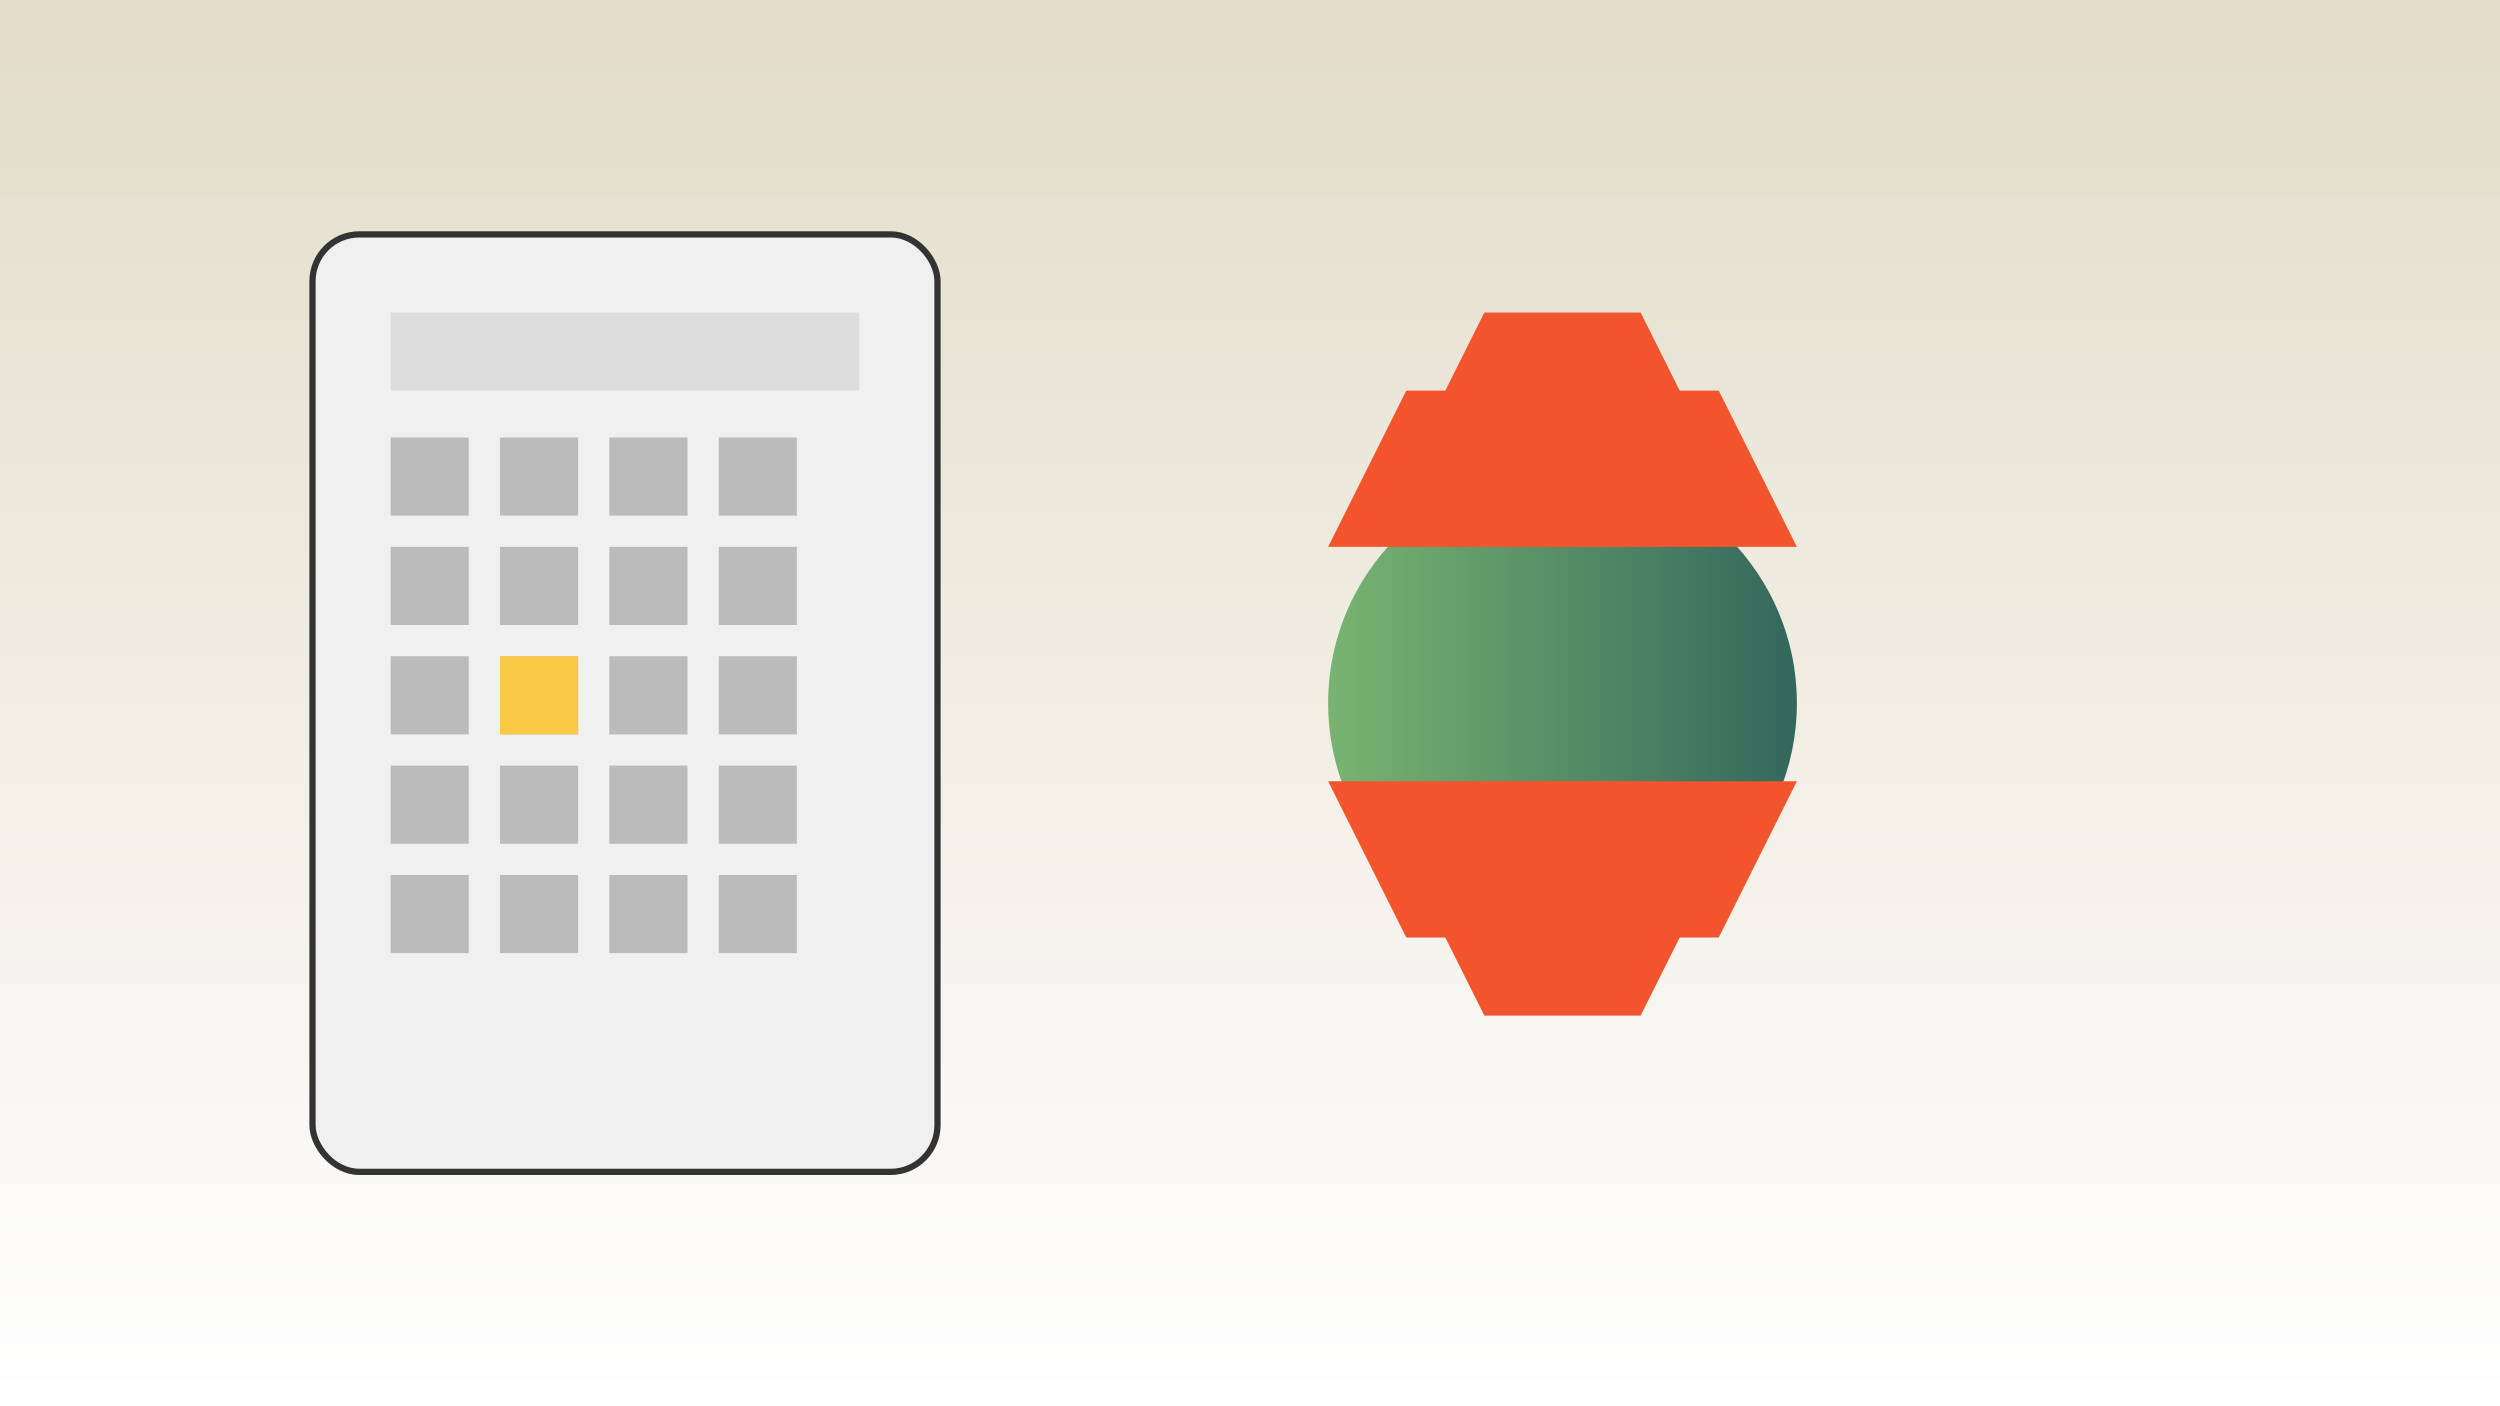 <svg viewBox="0 0 1600 900" xmlns="http://www.w3.org/2000/svg">
  <rect x="0" y="0" width="1600" height="900" fill="#808080" stroke="none"/>
  <defs>
    <linearGradient id="grad1" x1="0%" y1="0%" x2="100%" y2="0%">
      <stop offset="0%" style="stop-color:#79B471;stop-opacity:1" />
      <stop offset="100%" style="stop-color:#34675C;stop-opacity:1" />
    </linearGradient>
    <linearGradient id="grad2" x1="0%" y1="0%" x2="0%" y2="100%">
      <stop offset="0%" style="stop-color:#E2DCC8;stop-opacity:1" />
      <stop offset="100%" style="stop-color:#FFFFFF;stop-opacity:1" />
    </linearGradient>
  </defs>
  <rect width="1600" height="900" fill="url(#grad2)" />
  <rect x="200" y="150" width="400" height="600" rx="30" ry="30" fill="#F0F0F0" stroke="#333" stroke-width="4"/>
  <rect x="250" y="200" width="300" height="50" fill="#DDD"/>
  <rect x="250" y="280" width="50" height="50" fill="#BBB"/>
  <rect x="320" y="280" width="50" height="50" fill="#BBB"/>
  <rect x="390" y="280" width="50" height="50" fill="#BBB"/>
  <rect x="460" y="280" width="50" height="50" fill="#BBB"/>
  <rect x="250" y="350" width="50" height="50" fill="#BBB"/>
  <rect x="320" y="350" width="50" height="50" fill="#BBB"/>
  <rect x="390" y="350" width="50" height="50" fill="#BBB"/>
  <rect x="460" y="350" width="50" height="50" fill="#BBB"/>
  <rect x="250" y="420" width="50" height="50" fill="#BBB"/>
  <rect x="320" y="420" width="50" height="50" fill="#BBB"/>
  <rect x="390" y="420" width="50" height="50" fill="#BBB"/>
  <rect x="460" y="420" width="50" height="50" fill="#BBB"/>
  <rect x="250" y="490" width="50" height="50" fill="#BBB"/>
  <rect x="320" y="490" width="50" height="50" fill="#BBB"/>
  <rect x="390" y="490" width="50" height="50" fill="#BBB"/>
  <rect x="460" y="490" width="50" height="50" fill="#BBB"/>
  <rect x="250" y="560" width="50" height="50" fill="#BBB"/>
  <rect x="320" y="560" width="50" height="50" fill="#BBB"/>
  <rect x="390" y="560" width="50" height="50" fill="#BBB"/>
  <rect x="460" y="560" width="50" height="50" fill="#BBB"/>
  <rect x="320" y="420" width="50" height="50" fill="#F9C945"/>

  <circle cx="1000" cy="450" r="150" fill="url(#grad1)" />
  <path d="M900 300 L950 200 L1050 200 L1100 300 Z" fill="#F2542D"/>
  <path d="M850 350 L900 250 L1000 250 L1050 350 Z" fill="#F2542D"/>
  <path d="M950 350 L1000 250 L1100 250 L1150 350 Z" fill="#F2542D"/>
  <path d="M900 550 L950 650 L1050 650 L1100 550 Z" fill="#F2542D"/>
  <path d="M850 500 L900 600 L1000 600 L1050 500 Z" fill="#F2542D"/>
  <path d="M950 500 L1000 600 L1100 600 L1150 500 Z" fill="#F2542D"/>
</svg>